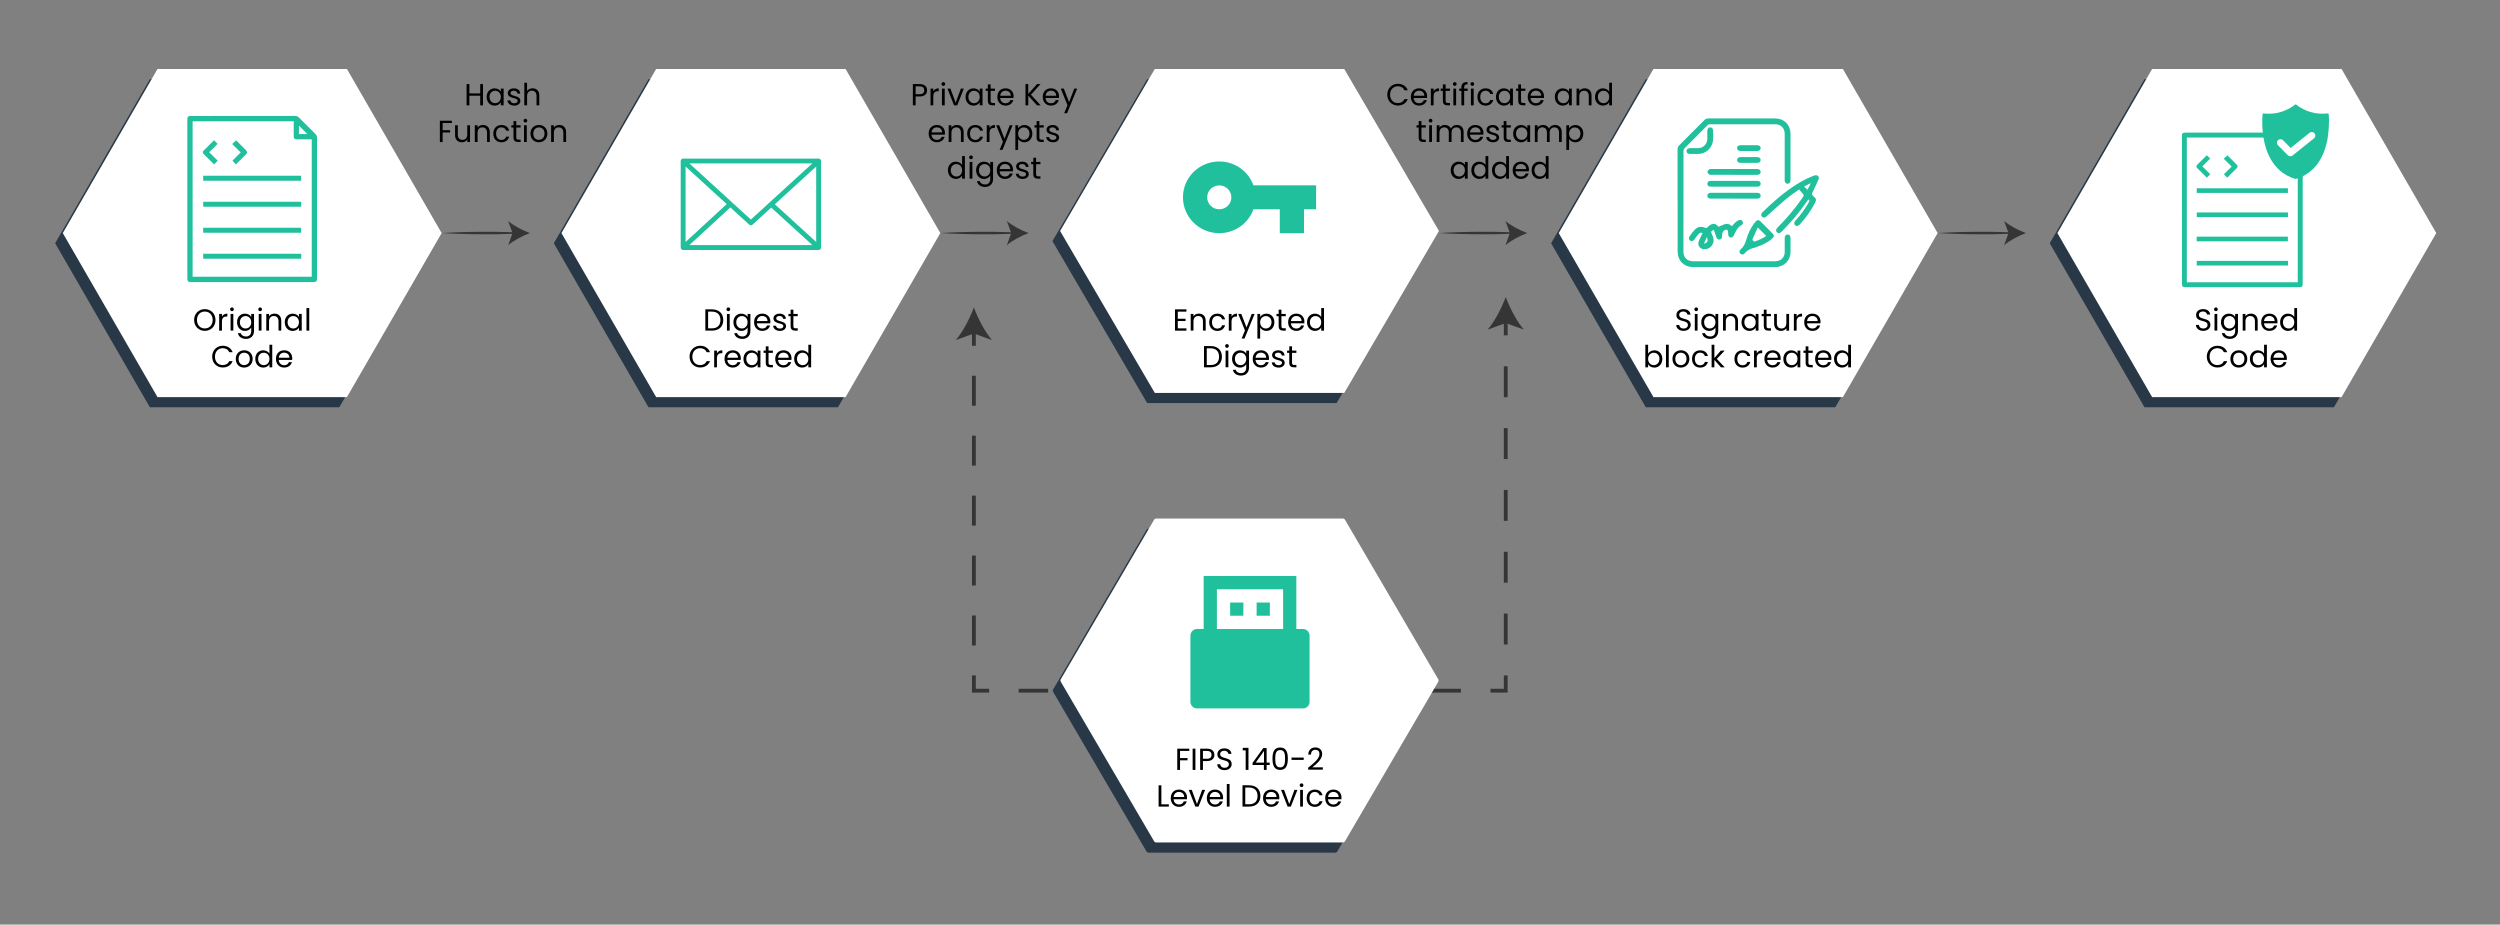 <?xml version="1.0" encoding="UTF-8"?>
<svg xmlns="http://www.w3.org/2000/svg" id="Layer_1" viewBox="0 0 981.9 363.15">
  <rect x="0" y="0" width="981.9" height="363.15" fill="#808080" stroke="none"/>
  <defs>
    <style>.cls-1{fill:#fff;}.cls-2{fill:#21c09d;}.cls-3{stroke:#fff;stroke-linecap:round;stroke-linejoin:round;stroke-width:2.79px;}.cls-3,.cls-4,.cls-5,.cls-6,.cls-7{fill:none;}.cls-4{stroke-dasharray:0 0 12.14 12.14;}.cls-4,.cls-5,.cls-6,.cls-7{stroke:#353535;stroke-miterlimit:10;stroke-width:1.5px;}.cls-8{fill:#353535;}.cls-6{stroke-dasharray:0 0 11.77 11.77;}.cls-9{fill:#283847;}.cls-7{stroke-dasharray:0 0 11.58 11.58;}</style>
  </defs>
  <path class="cls-9" d="m524.41,207.66h-73.29c-.34,0-.66.18-.84.48l-36.64,62.64c-.18.3-.18.68,0,.98l36.64,62.64c.17.3.49.48.84.48h73.29c.34,0,.66-.18.84-.48l36.64-62.64c.18-.3.18-.68,0-.98l-36.64-62.64c-.17-.3-.49-.48-.84-.48Z"></path>
  <line class="cls-5" x1="382.5" y1="129.82" x2="382.5" y2="135.82"></line>
  <line class="cls-6" x1="382.5" y1="147.58" x2="382.5" y2="259.39"></line>
  <polyline class="cls-5" points="382.5 265.27 382.5 271.27 388.5 271.27"></polyline>
  <line class="cls-7" x1="400.09" y1="271.27" x2="579.6" y2="271.27"></line>
  <polyline class="cls-5" points="585.39 271.27 591.39 271.27 591.39 265.27"></polyline>
  <line class="cls-4" x1="591.39" y1="253.13" x2="591.39" y2="137.78"></line>
  <line class="cls-5" x1="591.39" y1="131.71" x2="591.39" y2="125.71"></line>
  <path class="cls-8" d="m382.5,120.76c-1.58,4.26-4.28,9.54-7.13,12.82l7.13-2.58,7.13,2.58c-2.86-3.28-5.55-8.56-7.13-12.82Z"></path>
  <path class="cls-8" d="m591.39,116.65c1.58,4.26,4.28,9.54,7.13,12.82l-7.13-2.58-7.13,2.58c2.86-3.28,5.55-8.56,7.13-12.82Z"></path>
  <path class="cls-1" d="m527.41,203.66h-73.29c-.34,0-.66.18-.84.48l-36.64,62.64c-.18.3-.18.68,0,.98l36.64,62.64c.17.3.49.48.84.48h73.29c.34,0,.66-.18.84-.48l36.64-62.64c.18-.3.18-.68,0-.98l-36.64-62.64c-.17-.3-.49-.48-.84-.48Z"></path>
  <path d="m462.37,294.04h4.73v.89h-3.63v2.82h2.95v.89h-2.95v3.77h-1.09v-8.36Z"></path>
  <path d="m468.42,294.04h1.09v8.36h-1.09v-8.36Z"></path>
  <path d="m474.07,298.91h-1.61v3.49h-1.09v-8.36h2.7c1.97,0,2.89,1.08,2.89,2.45,0,1.27-.82,2.42-2.89,2.42Zm0-.9c1.25,0,1.77-.59,1.77-1.52s-.53-1.55-1.77-1.55h-1.61v3.07h1.61Z"></path>
  <path d="m480.97,302.48c-1.68,0-2.87-.94-2.89-2.32h1.16c.07.7.56,1.39,1.73,1.39,1.06,0,1.68-.6,1.68-1.39,0-2.25-4.52-.82-4.52-3.92,0-1.38,1.12-2.31,2.77-2.31s2.64.88,2.77,2.15h-1.2c-.07-.56-.6-1.2-1.62-1.21-.9-.02-1.61.44-1.61,1.34,0,2.16,4.51.82,4.51,3.91,0,1.19-.97,2.36-2.78,2.36Z"></path>
  <path d="m489.25,294.72h-1.15v-1h2.25v8.67h-1.1v-7.68Z"></path>
  <path d="m496.4,300.46h-4.44v-.83l4.21-5.83h1.31v5.71h1.2v.95h-1.2v1.93h-1.08v-1.93Zm.05-.95v-4.57l-3.23,4.57h3.23Z"></path>
  <path d="m502.8,293.59c2.39,0,3.01,1.9,3.01,4.38s-.62,4.43-3.01,4.43-3.02-1.91-3.02-4.43.62-4.38,3.02-4.38Zm0,1c-1.71,0-1.94,1.58-1.94,3.38s.23,3.43,1.94,3.43,1.93-1.56,1.93-3.43-.23-3.38-1.93-3.38Z"></path>
  <path d="m507.26,297.54h4.79v.92h-4.79v-.92Z"></path>
  <path d="m513.79,301.52c2.28-1.83,4.44-3.56,4.44-5.34,0-.96-.42-1.68-1.6-1.68s-1.7.78-1.75,1.87h-1.06c.07-1.85,1.24-2.81,2.79-2.81s2.69.96,2.69,2.57c0,2.16-2.33,3.99-3.87,5.25h4.13v.91h-5.77v-.78Z"></path>
  <path d="m456.14,308.44v7.47h2.93v.89h-4.02v-8.36h1.09Z"></path>
  <path d="m463.07,316.9c-1.87,0-3.25-1.32-3.25-3.41s1.33-3.38,3.25-3.38,3.15,1.34,3.15,3.14c0,.24-.01.43-.04.66h-5.25c.08,1.33,1.02,2.06,2.14,2.06.98,0,1.61-.5,1.85-1.21h1.18c-.34,1.2-1.39,2.13-3.02,2.13Zm-2.12-3.87h4.15c.01-1.28-.95-1.99-2.08-1.99-1.07,0-1.95.71-2.07,1.99Z"></path>
  <path d="m468.07,310.22l2.05,5.57,2.04-5.57h1.16l-2.58,6.57h-1.27l-2.58-6.57h1.18Z"></path>
  <path d="m477.24,316.9c-1.87,0-3.25-1.32-3.25-3.41s1.33-3.38,3.25-3.38,3.15,1.34,3.15,3.14c0,.24-.01.43-.04.66h-5.25c.08,1.33,1.02,2.06,2.14,2.06.98,0,1.61-.5,1.85-1.21h1.18c-.34,1.2-1.39,2.13-3.02,2.13Zm-2.12-3.87h4.15c.01-1.28-.95-1.99-2.08-1.99-1.07,0-1.95.71-2.07,1.99Z"></path>
  <path d="m481.84,307.92h1.09v8.88h-1.09v-8.88Z"></path>
  <path d="m495.04,312.63c0,2.59-1.69,4.16-4.44,4.16h-2.6v-8.36h2.6c2.75,0,4.44,1.61,4.44,4.2Zm-4.44,3.26c2.18,0,3.32-1.22,3.32-3.26s-1.14-3.31-3.32-3.31h-1.51v6.57h1.51Z"></path>
  <path d="m499.32,316.9c-1.87,0-3.25-1.32-3.25-3.41s1.33-3.38,3.25-3.38,3.15,1.34,3.15,3.14c0,.24-.01.43-.04.66h-5.25c.08,1.33,1.02,2.06,2.13,2.06.98,0,1.61-.5,1.85-1.21h1.18c-.34,1.2-1.39,2.13-3.02,2.13Zm-2.12-3.87h4.15c.01-1.28-.95-1.99-2.08-1.99-1.07,0-1.96.71-2.08,1.99Z"></path>
  <path d="m504.32,310.22l2.05,5.57,2.04-5.57h1.16l-2.58,6.57h-1.27l-2.58-6.57h1.18Z"></path>
  <path d="m510.47,308.41c0-.42.32-.74.74-.74.4,0,.72.32.72.74s-.32.74-.72.74c-.42,0-.74-.32-.74-.74Zm.18,1.81h1.09v6.57h-1.09v-6.57Z"></path>
  <path d="m516.4,310.12c1.63,0,2.7.84,3.03,2.22h-1.17c-.23-.79-.89-1.3-1.86-1.3-1.2,0-2.09.85-2.09,2.46s.89,2.48,2.09,2.48c.97,0,1.62-.47,1.86-1.29h1.17c-.34,1.31-1.4,2.22-3.03,2.22-1.87,0-3.2-1.32-3.2-3.41s1.33-3.38,3.2-3.38Z"></path>
  <path d="m523.73,316.9c-1.87,0-3.25-1.32-3.25-3.41s1.33-3.38,3.25-3.38,3.15,1.34,3.15,3.14c0,.24-.01.43-.04.66h-5.25c.08,1.33,1.02,2.06,2.13,2.06.98,0,1.61-.5,1.85-1.21h1.17c-.33,1.2-1.39,2.13-3.02,2.13Zm-2.12-3.87h4.15c.01-1.28-.95-1.99-2.08-1.99-1.07,0-1.95.71-2.07,1.99Z"></path>
  <path class="cls-2" d="m472.75,247.04v-20.8h36.4v20.8h2.6c1.44,0,2.6,1.16,2.6,2.6v26c0,1.44-1.16,2.6-2.6,2.6h-41.6c-1.44,0-2.6-1.16-2.6-2.6v-26c0-1.44,1.16-2.6,2.6-2.6h2.6Zm5.2,0h26v-15.6h-26v15.6Zm5.2-10.4h5.2v5.2h-5.2v-5.2Zm10.4,0h5.2v5.2h-5.2v-5.2Z"></path>
  <polygon class="cls-9" points="133.26 31.1 58.86 31.1 21.66 95.54 58.86 159.97 133.26 159.97 170.46 95.54 133.26 31.1"></polygon>
  <polygon class="cls-9" points="329.11 31.1 254.71 31.1 217.51 95.54 254.71 159.97 329.11 159.97 366.32 95.54 329.11 31.1"></polygon>
  <polygon class="cls-9" points="524.97 31.1 450.56 31.1 413.36 94.71 450.56 158.32 524.97 158.32 562.17 94.71 524.97 31.1"></polygon>
  <polygon class="cls-9" points="720.82 31.1 646.41 31.1 609.21 95.54 646.41 159.97 720.82 159.97 758.02 95.54 720.82 31.1"></polygon>
  <polygon class="cls-9" points="916.67 31.1 842.27 31.1 805.06 95.54 842.27 159.97 916.67 159.97 953.87 95.54 916.67 31.1"></polygon>
  <polygon class="cls-1" points="136.26 27.1 61.86 27.1 24.66 91.54 61.86 155.97 136.26 155.97 173.46 91.54 136.26 27.1"></polygon>
  <polygon class="cls-1" points="332.11 27.1 257.71 27.1 220.51 91.54 257.71 155.97 332.11 155.97 369.32 91.54 332.11 27.1"></polygon>
  <polygon class="cls-1" points="527.97 27.1 453.56 27.1 416.36 90.71 453.56 154.32 527.97 154.32 565.17 90.71 527.97 27.1"></polygon>
  <polygon class="cls-1" points="723.82 27.1 649.41 27.1 612.21 91.54 649.41 155.97 723.82 155.97 761.02 91.54 723.82 27.1"></polygon>
  <polygon class="cls-1" points="919.67 27.1 845.27 27.1 808.06 91.54 845.27 155.97 919.67 155.97 956.87 91.54 919.67 27.1"></polygon>
  <path class="cls-2" d="m73.58,78.16c0-10.36,0-20.72,0-31.08,0-1.26.27-1.53,1.53-1.53,13.58,0,27.16,0,40.75-.01.67,0,1.16.2,1.62.68,2.11,2.15,4.25,4.28,6.39,6.39.45.45.66.91.66,1.57-.01,18.38-.01,36.76-.01,55.15,0,1.13-.31,1.45-1.42,1.45-16.04,0-32.09,0-48.13,0-1.07,0-1.39-.32-1.39-1.41,0-10.4,0-20.8,0-31.2Zm2.06,30.53h46.8v-53.96c-.2,0-.34,0-.49,0-1.8,0-3.61,0-5.41,0-.8,0-1.17-.38-1.18-1.17,0-.47,0-.93,0-1.4,0-1.5,0-3,0-4.52h-39.71v61.06Zm41.77-56.03h3.3c-1.08-1.08-2.22-2.22-3.3-3.3v3.3Z"></path>
  <path class="cls-2" d="m79.8,70.99v-1.97h38.48v1.97h-38.48Z"></path>
  <path class="cls-2" d="m79.82,79.24h38.48v1.96h-38.48v-1.96Z"></path>
  <path class="cls-2" d="m79.79,91.41v-1.96h38.48v1.96h-38.48Z"></path>
  <path class="cls-2" d="m118.32,99.66v1.95h-38.52v-1.95h38.52Z"></path>
  <path class="cls-2" d="m85.52,63.1c-.54.55-.98,1.01-1.43,1.47-1.4-1.39-2.8-2.74-4.16-4.13-.37-.38-.35-.9.02-1.27,1.35-1.37,2.73-2.71,4.12-4.09.46.47.91.93,1.4,1.43-1.09,1.09-2.18,2.17-3.3,3.28,1.14,1.13,2.23,2.21,3.34,3.32Z"></path>
  <path class="cls-2" d="m91.29,63.1c1.05-1.04,2.14-2.12,3.25-3.22-1.15-1.13-2.24-2.22-3.36-3.33.56-.51,1.04-.94,1.58-1.42.78.79,1.65,1.66,2.51,2.52.46.47.94.92,1.39,1.4.46.49.51,1.02.06,1.47-1.33,1.36-2.69,2.69-4.07,4.05-.45-.49-.89-.97-1.36-1.48Z"></path>
  <path class="cls-2" d="m322.43,97.5c.03-.09.05-.19.05-.29v-33.97c0-.1-.02-.2-.05-.3,0-.01,0-.03-.01-.04-.04-.11-.1-.21-.18-.29,0,0,0-.01-.01-.02,0,0,0,0-.01,0-.08-.09-.18-.15-.28-.21,0,0-.01,0-.02-.01-.1-.05-.21-.07-.33-.08-.01,0-.02,0-.03,0-.01,0-.02,0-.03,0h-53.21s-.02,0-.03,0c-.01,0-.02,0-.03,0-.12,0-.23.03-.33.08,0,0-.01,0-.02,0-.11.05-.21.12-.29.21,0,0,0,0-.01,0,0,0,0,.01-.01.02-.08.09-.14.19-.18.29,0,.01,0,.03-.01.04-.03.09-.05.19-.05.3v33.98c0,.1.02.2.05.3,0,.01,0,.02.01.04.04.11.1.21.18.3,0,0,0,.01.01.02,0,0,0,0,.01.01.03.03.07.06.1.09.02.01.03.03.05.04.04.03.09.05.13.07.01,0,.02.01.03.02.12.05.24.08.38.08h53.21c.13,0,.26-.03.38-.08.02,0,.03-.02.05-.03.04-.02.08-.04.12-.07.02-.01.04-.03.05-.05.03-.03.06-.05.09-.08,0,0,.01,0,.02-.01,0,0,0-.01.01-.02.07-.09.13-.18.18-.29,0-.01,0-.03.01-.04Zm-53.16-32.09l16.15,14.75-16.15,14.87v-29.61Zm33.09,14.02c-.07.04-.14.08-.19.14-.02.02-.03.05-.05.08l-7.21,6.58-24.13-22.04h48.26l-16.69,15.24Zm-15.52,2.02l7.43,6.79c.18.17.42.25.65.25s.46-.08.65-.25l7.34-6.7,16.14,14.71h-48.27l16.07-14.79Zm17.49-1.22l16.24-14.83v29.63l-16.24-14.8Z"></path>
  <path class="cls-2" d="m492.31,72.81c-1.96-5.47-7.23-9.39-13.43-9.39-7.88,0-14.26,6.3-14.26,14.08s6.38,14.08,14.26,14.08c6.2,0,11.47-3.92,13.43-9.39h10.34v9.39h9.51v-9.39h4.75v-9.39h-24.6Zm-13.43,9.39c-2.63,0-4.75-2.1-4.75-4.69s2.13-4.69,4.75-4.69,4.75,2.1,4.75,4.69-2.13,4.69-4.75,4.69Z"></path>
  <path class="cls-2" d="m658.88,78.83c0-6.69,0-13.39-.01-20.08,0-.74.23-1.28.76-1.8,3.27-3.24,6.52-6.49,9.76-9.76.48-.49.99-.69,1.68-.69,8.66.02,17.33,0,25.99.01,3.7,0,6.18,2.48,6.18,6.19,0,5.96,0,11.93,0,17.89,0,.15,0,.29,0,.44-.06.66-.52,1.12-1.12,1.14-.62.01-1.11-.48-1.16-1.17-.02-.24,0-.49,0-.73,0-5.89,0-11.78,0-17.67,0-2.32-1.46-3.79-3.77-3.8-8.49,0-16.99,0-25.48,0-.47,0-.81.12-1.15.46-2.96,2.99-5.95,5.96-8.91,8.95-.25.26-.44.7-.44,1.06-.02,13.22-.02,26.43-.02,39.65,0,2.16,1.51,3.68,3.67,3.68,10.81,0,21.61,0,32.42,0,2.18,0,3.68-1.5,3.69-3.66,0-1.8,0-3.6,0-5.4,0-.91.47-1.47,1.18-1.44.68.02,1.1.56,1.11,1.44,0,1.8.01,3.6,0,5.4-.03,3.41-2.56,5.94-5.98,5.95-7.5.01-14.99,0-22.49,0-3.24,0-6.47,0-9.71,0-3.69,0-6.17-2.49-6.17-6.2,0-6.62,0-13.24,0-19.86Z"></path>
  <path class="cls-2" d="m706.61,74.39c-1.79,1.31-3.5,2.43-5.06,3.74-2.52,2.11-4.93,4.34-7.38,6.52-.13.11-.24.24-.37.36-.61.57-1.26.62-1.74.14-.49-.48-.45-1.16.13-1.73,1.01-.99,2.02-1.98,3.06-2.93,4.31-3.93,8.87-7.52,14.1-10.17,1.12-.57,2.3-1.05,3.49-1.46.35-.12.96,0,1.23.26.24.23.37.85.24,1.17-.77,1.81-1.6,3.59-2.47,5.35-.25.5-.24.77.17,1.17,1.56,1.51,1.55,1.54.53,3.46-1.55,2.92-3.51,5.55-5.74,7.97-.54.59-1.24.67-1.74.22-.49-.45-.49-1.14.06-1.75,2.07-2.27,3.91-4.72,5.38-7.43.22-.4.29-.71-.27-.93-.19.27-.38.54-.57.82-2.93,4.27-6.29,8.17-9.94,11.84-.68.68-1.32.75-1.84.21-.48-.5-.41-1.16.22-1.79,3.55-3.59,6.85-7.39,9.7-11.56.84-1.23.83-1.22-.19-2.27-.34-.35-.63-.74-1-1.19Zm3.28.15c.43-.83.85-1.62,1.26-2.41-.05-.04-.1-.09-.15-.13-.79.42-1.58.84-2.42,1.28.45.44.83.8,1.31,1.26Z"></path>
  <path class="cls-2" d="m668.71,91.59c-.53-.36-1.03-.23-1.36.13-.63.66-1.22,1.37-1.73,2.13-.5.76-1.02,1.05-1.65.74-.64-.32-.86-1.06-.34-1.82.68-.99,1.4-1.99,2.28-2.8,1.06-.98,2.4-1.12,3.75-.51.4.18.65.15.94-.18.25-.29.57-.53.88-.76,1.29-.92,2.34-.78,3.39.43.08.09.16.18.12.13.93-.39,1.75-.85,2.64-1.08.97-.25,1.87.09,2.55.84.57-.6,1.07-1.2,1.64-1.71.35-.31.81-.55,1.26-.71.57-.2,1.06.02,1.34.58.27.54.16,1.1-.33,1.35-1.71.87-2.36,2.5-3.09,4.09-.14.3-.42.61-.72.75-.71.34-1.45-.21-1.51-1.05-.03-.41,0-.83-.08-1.23-.14-.68-.45-.84-1.11-.61-.8.28-1.06.95-1.18,1.7-.05.29-.02.58-.03.87-.03.7-.41,1.15-1.02,1.21-.64.06-1.05-.28-1.26-.96-.27-.85-.57-1.7-.86-2.54-.04-.11-.14-.19-.27-.35-.36.32-.7.61-.97.85.34.87.75,1.62.94,2.43.55,2.31-1.26,4.48-3.59,4.38-1.68-.07-2.71-1.51-2.15-3.1.32-.91.8-1.76,1.22-2.64.09-.19.2-.37.31-.57Zm1.68,1.55c-.42.92-.76,1.66-1.15,2.51,1.38-.17,1.78-1.06,1.15-2.51Z"></path>
  <path class="cls-2" d="m696.79,92.72c-.25.33-.44.7-.72.96-1.75,1.58-3.87,2.49-6.04,3.3-.34.13-.68.26-1.04.34-1.51.33-2.8.98-3.8,2.22-.46.58-1.23.53-1.68.07-.44-.46-.44-1.21.14-1.68,1.17-.95,1.73-2.19,2.15-3.6.7-2.36,1.66-4.62,3.16-6.61.22-.29.45-.58.71-.84.49-.5,1.13-.56,1.62-.08,1.71,1.67,3.39,3.36,5.06,5.06.19.19.26.5.44.86Zm-3.08-.06c-1.09-1.08-2.14-2.13-3.33-3.31-.69,1.52-1.38,3.02-2.05,4.54-.16.36.48,1.08.85.96,1.63-.55,3.19-1.24,4.53-2.19Z"></path>
  <path class="cls-2" d="m681.06,68.66c-2.97,0-5.93,0-8.9,0-.29,0-.66.04-.84-.12-.31-.28-.69-.69-.7-1.05-.01-.33.39-.71.68-.99.14-.14.46-.12.7-.12,6.03,0,12.06,0,18.09,0,.02,0,.05,0,.07,0,.85.02,1.39.49,1.37,1.18-.02.67-.54,1.11-1.36,1.11-3.04,0-6.08,0-9.12,0Z"></path>
  <path class="cls-2" d="m681.13,71.05c2.92,0,5.83,0,8.75,0,.24,0,.49-.02.73.03.55.13.91.5.92,1.07.02.61-.34,1-.93,1.14-.23.06-.48.03-.73.03-5.91,0-11.81,0-17.72,0-.17,0-.34.01-.51-.01-.64-.08-1.12-.59-1.07-1.17.06-.64.44-1.01,1.07-1.09.19-.03.39-.01.58-.01,2.97,0,5.93,0,8.9,0Z"></path>
  <path class="cls-2" d="m680.98,78.01c-2.92,0-5.83,0-8.75,0-.24,0-.49.02-.73-.03-.55-.13-.91-.5-.92-1.07-.01-.61.34-1,.93-1.15.21-.05.43-.03.65-.03,5.93,0,11.86,0,17.79,0,.19,0,.39-.01.58.02.59.1,1.04.61,1,1.16-.05.61-.41.97-1,1.09-.19.04-.39.02-.58.02-2.99,0-5.98,0-8.97,0Z"></path>
  <path class="cls-2" d="m672.89,53.1c-.04.8-.01,1.61-.14,2.39-.47,2.86-2.82,4.89-5.71,4.98-1.12.03-2.24.02-3.35,0-.79-.01-1.32-.51-1.3-1.17.02-.64.53-1.1,1.29-1.11,1.07-.02,2.14,0,3.21,0,2.11-.02,3.66-1.59,3.67-3.7,0-1.04,0-2.09,0-3.13,0-.81.47-1.33,1.14-1.34.67,0,1.13.52,1.15,1.33.01.58,0,1.17,0,1.75.01,0,.03,0,.04,0Z"></path>
  <path class="cls-2" d="m686.9,59.31c-1.09,0-2.18,0-3.28,0-.85,0-1.39-.48-1.37-1.17.02-.66.54-1.11,1.36-1.11,2.18,0,4.37,0,6.55,0,.85,0,1.39.48,1.37,1.17-.02.66-.54,1.11-1.36,1.11-1.09.01-2.18,0-3.28,0Z"></path>
  <path class="cls-2" d="m686.91,61.7c1.07,0,2.14,0,3.2,0,.87,0,1.41.44,1.42,1.12.01.69-.53,1.16-1.38,1.16-2.18,0-4.37,0-6.55,0-.81,0-1.34-.46-1.35-1.12-.01-.69.53-1.16,1.38-1.16,1.09,0,2.18,0,3.28,0Z"></path>
  <path class="cls-2" d="m856.99,82.44c0-9.64,0-19.28,0-28.93,0-1.17.25-1.42,1.42-1.42,12.64,0,25.29,0,37.93-.01.62,0,1.08.19,1.51.63,1.97,2,3.95,3.98,5.95,5.95.42.42.62.85.62,1.46-.01,17.11-.01,34.22-.01,51.33,0,1.05-.28,1.35-1.32,1.35-14.93,0-29.87,0-44.8,0-1,0-1.29-.3-1.29-1.32,0-9.68,0-19.36,0-29.05Zm1.92,28.42h43.56v-50.23c-.18,0-.32,0-.46,0-1.68,0-3.36,0-5.04,0-.74,0-1.08-.35-1.1-1.09,0-.43,0-.87,0-1.3,0-1.4,0-2.79,0-4.21h-36.97v56.84Zm38.89-52.16h3.08c-1.01-1.01-2.07-2.07-3.08-3.08v3.08Z"></path>
  <path class="cls-2" d="m862.78,75.77v-1.83h35.82v1.83h-35.82Z"></path>
  <path class="cls-2" d="m862.8,83.44h35.82v1.83h-35.82v-1.83Z"></path>
  <path class="cls-2" d="m862.77,94.77v-1.83h35.82v1.83h-35.82Z"></path>
  <path class="cls-2" d="m898.63,102.46v1.82h-35.85v-1.82h35.85Z"></path>
  <path class="cls-2" d="m868.1,68.42c-.5.52-.91.94-1.33,1.37-1.3-1.29-2.61-2.55-3.87-3.84-.34-.35-.32-.83.02-1.18,1.26-1.28,2.54-2.53,3.84-3.81.43.43.85.86,1.3,1.33-1.02,1.01-2.03,2.02-3.07,3.05,1.06,1.05,2.07,2.06,3.11,3.09Z"></path>
  <path class="cls-2" d="m873.48,68.42c.97-.97,1.99-1.97,3.03-3-1.07-1.06-2.09-2.06-3.13-3.1.52-.47.97-.87,1.47-1.32.73.73,1.53,1.54,2.34,2.35.43.43.87.86,1.29,1.3.43.46.48.95.06,1.37-1.24,1.27-2.51,2.5-3.79,3.77-.42-.46-.83-.9-1.27-1.37Z"></path>
  <path class="cls-2" d="m914.74,47.57c-.05,4.25-.49,7.94-1.77,11.51-1.06,2.94-2.61,5.57-4.95,7.7-1.79,1.63-3.86,2.78-6.18,3.47-.15.04-.34.03-.49-.02-4.38-1.36-7.58-4.14-9.74-8.15-1.33-2.47-2.12-5.12-2.58-7.87-.45-2.71-.6-5.44-.46-8.19.02-.37.05-.74.09-1.11.03-.31.15-.39.46-.35,3.81.4,7.36-.35,10.65-2.33.55-.33,1.07-.73,1.59-1.12.21-.15.36-.16.56,0,2.41,1.93,5.16,3.02,8.21,3.42,1.35.18,2.7.17,4.06.03.28-.03.41.05.43.36.07,1.05.12,2.1.15,2.66Z"></path>
  <polyline class="cls-3" points="895.69 56.07 899.56 59.98 907.96 53.26"></polyline>
  <path class="cls-8" d="m173.46,91.54c2.39-.16,4.77-.27,7.16-.34,2.39-.09,4.77-.13,7.16-.15,2.39-.02,4.77-.01,7.16,0,2.39.03,4.77.09,7.16.18.17,0,.3.15.29.31,0,.16-.13.28-.29.29-2.39.08-4.77.15-7.16.18-2.39.02-4.77.03-7.16,0-2.39-.02-4.77-.06-7.16-.15-2.39-.06-4.77-.17-7.16-.34Z"></path>
  <path class="cls-8" d="m208.13,91.54c-2.84,1.05-6.36,2.85-8.55,4.76l1.72-4.76-1.72-4.75c2.18,1.9,5.71,3.7,8.55,4.75Z"></path>
  <path class="cls-8" d="m369.32,91.54c2.39-.16,4.77-.27,7.16-.34,2.39-.09,4.77-.13,7.16-.15,2.39-.02,4.77-.01,7.16,0,2.39.03,4.77.09,7.16.18.17,0,.3.15.29.31,0,.16-.13.28-.29.29-2.39.08-4.77.15-7.16.18-2.39.02-4.77.03-7.16,0-2.39-.02-4.77-.06-7.16-.15-2.39-.06-4.77-.17-7.16-.34Z"></path>
  <path class="cls-8" d="m403.99,91.54c-2.84,1.05-6.36,2.85-8.55,4.76l1.72-4.76-1.72-4.75c2.18,1.9,5.71,3.7,8.55,4.75Z"></path>
  <path class="cls-8" d="m565.17,91.54c2.39-.16,4.77-.27,7.16-.34,2.39-.09,4.77-.13,7.16-.15,2.39-.02,4.77-.01,7.16,0,2.39.03,4.77.09,7.16.18.17,0,.3.15.29.31,0,.16-.13.28-.29.29-2.39.08-4.77.15-7.16.18-2.39.02-4.77.03-7.16,0-2.39-.02-4.77-.06-7.16-.15-2.39-.06-4.77-.17-7.16-.34Z"></path>
  <path class="cls-8" d="m599.84,91.54c-2.84,1.05-6.36,2.85-8.55,4.76l1.72-4.76-1.72-4.75c2.18,1.9,5.71,3.7,8.55,4.75Z"></path>
  <path class="cls-8" d="m761.02,91.54c2.39-.16,4.77-.27,7.16-.34,2.39-.09,4.77-.13,7.16-.15,2.39-.02,4.77-.01,7.16,0,2.39.03,4.77.09,7.16.18.17,0,.3.15.29.31,0,.16-.13.28-.29.29-2.39.08-4.77.15-7.16.18-2.39.02-4.77.03-7.16,0-2.39-.02-4.77-.06-7.16-.15-2.39-.06-4.77-.17-7.16-.34Z"></path>
  <path class="cls-8" d="m795.69,91.54c-2.84,1.05-6.36,2.85-8.55,4.76l1.72-4.76-1.72-4.75c2.18,1.9,5.71,3.7,8.55,4.75Z"></path>
  <path d="m80.44,129.95c-2.35,0-4.2-1.76-4.2-4.27s1.85-4.27,4.2-4.27,4.2,1.76,4.2,4.27-1.83,4.27-4.2,4.27Zm0-.95c1.76,0,3.08-1.28,3.08-3.32s-1.32-3.32-3.08-3.32-3.08,1.27-3.08,3.32,1.32,3.32,3.08,3.32Z"></path>
  <path d="m87.17,129.87h-1.09v-6.57h1.09v1.07c.37-.73,1.08-1.19,2.12-1.19v1.13h-.29c-1.04,0-1.83.47-1.83,1.99v3.57Z"></path>
  <path d="m90.38,121.48c0-.42.32-.74.74-.74.4,0,.72.32.72.74s-.32.74-.72.74c-.42,0-.74-.32-.74-.74Zm.18,1.81h1.09v6.57h-1.09v-6.57Z"></path>
  <path d="m96.22,123.19c1.2,0,2.06.6,2.45,1.31v-1.2h1.1v6.72c0,1.81-1.21,3.09-3.14,3.09-1.73,0-2.96-.88-3.18-2.28h1.08c.24.79,1.02,1.33,2.1,1.33,1.16,0,2.04-.74,2.04-2.15v-1.38c-.4.71-1.25,1.34-2.45,1.34-1.76,0-3.12-1.38-3.12-3.42s1.36-3.37,3.12-3.37Zm.22.95c-1.2,0-2.22.88-2.22,2.42s1.02,2.46,2.22,2.46,2.23-.9,2.23-2.45-1.03-2.43-2.23-2.43Z"></path>
  <path d="m101.44,121.48c0-.42.32-.74.74-.74.4,0,.72.32.72.74s-.32.74-.72.74c-.42,0-.74-.32-.74-.74Zm.18,1.81h1.09v6.57h-1.09v-6.57Z"></path>
  <path d="m109.38,126.15c0-1.34-.73-2.03-1.83-2.03s-1.88.7-1.88,2.11v3.63h-1.09v-6.57h1.09v.94c.43-.68,1.22-1.06,2.11-1.06,1.52,0,2.69.94,2.69,2.82v3.87h-1.08v-3.72Z"></path>
  <path d="m114.96,123.19c1.22,0,2.06.62,2.45,1.31v-1.2h1.1v6.57h-1.1v-1.22c-.4.71-1.25,1.33-2.46,1.33-1.75,0-3.11-1.38-3.11-3.42s1.36-3.37,3.12-3.37Zm.22.95c-1.2,0-2.22.88-2.22,2.42s1.02,2.46,2.22,2.46,2.23-.9,2.23-2.45-1.03-2.43-2.23-2.43Z"></path>
  <path d="m120.37,120.99h1.09v8.88h-1.09v-8.88Z"></path>
  <path d="m87.5,135.8c1.81,0,3.25.91,3.87,2.53h-1.31c-.46-1.01-1.34-1.57-2.57-1.57-1.75,0-3.06,1.27-3.06,3.32s1.31,3.31,3.06,3.31c1.22,0,2.11-.56,2.57-1.56h1.31c-.62,1.61-2.06,2.51-3.87,2.51-2.34,0-4.17-1.75-4.17-4.26s1.83-4.28,4.17-4.28Z"></path>
  <path d="m95.87,144.37c-1.86,0-3.27-1.32-3.27-3.41s1.46-3.38,3.32-3.38,3.32,1.31,3.32,3.38-1.5,3.41-3.37,3.41Zm0-.96c1.14,0,2.25-.78,2.25-2.45s-1.09-2.43-2.22-2.43-2.19.78-2.19,2.43,1.02,2.45,2.16,2.45Z"></path>
  <path d="m103.4,137.59c1.03,0,1.98.53,2.43,1.28v-3.48h1.1v8.88h-1.1v-1.24c-.4.73-1.25,1.34-2.45,1.34-1.76,0-3.12-1.38-3.12-3.42s1.36-3.37,3.13-3.37Zm.2.95c-1.2,0-2.22.88-2.22,2.42s1.02,2.46,2.22,2.46,2.23-.9,2.23-2.45-1.03-2.43-2.23-2.43Z"></path>
  <path d="m111.63,144.37c-1.87,0-3.25-1.32-3.25-3.41s1.33-3.38,3.25-3.38,3.15,1.34,3.15,3.14c0,.24-.01.43-.04.66h-5.25c.08,1.33,1.02,2.06,2.13,2.06.98,0,1.61-.5,1.85-1.21h1.18c-.34,1.2-1.39,2.13-3.02,2.13Zm-2.12-3.87h4.15c.01-1.28-.95-1.99-2.08-1.99-1.07,0-1.95.71-2.07,1.99Z"></path>
  <path d="m284.07,125.7c0,2.59-1.69,4.16-4.44,4.16h-2.6v-8.36h2.6c2.75,0,4.44,1.61,4.44,4.2Zm-4.44,3.26c2.18,0,3.32-1.22,3.32-3.26s-1.14-3.31-3.32-3.31h-1.51v6.57h1.51Z"></path>
  <path d="m285.33,121.48c0-.42.32-.74.74-.74.4,0,.72.32.72.74s-.32.74-.72.74c-.42,0-.74-.32-.74-.74Zm.18,1.81h1.09v6.57h-1.09v-6.57Z"></path>
  <path d="m291.17,123.19c1.2,0,2.06.6,2.45,1.31v-1.2h1.1v6.72c0,1.81-1.21,3.09-3.14,3.09-1.73,0-2.96-.88-3.18-2.28h1.08c.24.79,1.02,1.33,2.1,1.33,1.16,0,2.04-.74,2.04-2.15v-1.38c-.4.71-1.25,1.34-2.45,1.34-1.76,0-3.12-1.38-3.12-3.42s1.36-3.37,3.12-3.37Zm.22.95c-1.2,0-2.22.88-2.22,2.42s1.02,2.46,2.22,2.46,2.23-.9,2.23-2.45-1.03-2.43-2.23-2.43Z"></path>
  <path d="m299.42,129.97c-1.87,0-3.25-1.32-3.25-3.41s1.33-3.38,3.25-3.38,3.15,1.34,3.15,3.14c0,.24-.01.43-.04.66h-5.25c.08,1.33,1.02,2.06,2.14,2.06.98,0,1.61-.5,1.85-1.21h1.18c-.34,1.2-1.39,2.13-3.02,2.13Zm-2.12-3.87h4.15c.01-1.28-.95-1.99-2.08-1.99-1.07,0-1.95.71-2.07,1.99Z"></path>
  <path d="m306.34,129.97c-1.54,0-2.61-.84-2.69-2.04h1.13c.06.64.62,1.12,1.55,1.12.86,0,1.34-.43,1.34-.97,0-1.46-3.89-.61-3.89-3.06,0-1.01.95-1.83,2.41-1.83s2.41.78,2.48,2.06h-1.09c-.05-.66-.55-1.14-1.43-1.14-.8,0-1.28.38-1.28.91,0,1.56,3.81.71,3.86,3.06,0,1.08-.95,1.89-2.4,1.89Z"></path>
  <path d="m310.52,124.19h-.85v-.9h.85v-1.66h1.09v1.66h1.71v.9h-1.71v3.87c0,.65.24.88.91.88h.8v.92h-.98c-1.16,0-1.82-.48-1.82-1.8v-3.87Z"></path>
  <path d="m275,135.8c1.81,0,3.25.91,3.87,2.53h-1.31c-.46-1.01-1.34-1.57-2.57-1.57-1.75,0-3.06,1.27-3.06,3.32s1.31,3.31,3.06,3.31c1.22,0,2.11-.56,2.57-1.56h1.31c-.62,1.61-2.06,2.51-3.87,2.51-2.34,0-4.17-1.75-4.17-4.26s1.83-4.28,4.17-4.28Z"></path>
  <path d="m281.59,144.27h-1.09v-6.57h1.09v1.07c.37-.73,1.08-1.19,2.12-1.19v1.13h-.29c-1.04,0-1.84.47-1.84,1.99v3.57Z"></path>
  <path d="m287.81,144.37c-1.87,0-3.25-1.32-3.25-3.41s1.33-3.38,3.25-3.38,3.15,1.34,3.15,3.14c0,.24-.01.43-.04.66h-5.25c.08,1.33,1.02,2.06,2.13,2.06.98,0,1.61-.5,1.85-1.21h1.18c-.34,1.2-1.39,2.13-3.02,2.13Zm-2.12-3.87h4.15c.01-1.28-.95-1.99-2.08-1.99-1.07,0-1.95.71-2.07,1.99Z"></path>
  <path d="m295.12,137.59c1.22,0,2.06.62,2.45,1.31v-1.2h1.1v6.57h-1.1v-1.22c-.4.71-1.25,1.33-2.46,1.33-1.75,0-3.11-1.38-3.11-3.42s1.36-3.37,3.12-3.37Zm.22.95c-1.2,0-2.22.88-2.22,2.42s1.02,2.46,2.22,2.46,2.23-.9,2.23-2.45-1.03-2.43-2.23-2.43Z"></path>
  <path d="m300.76,138.59h-.85v-.9h.85v-1.66h1.09v1.66h1.71v.9h-1.71v3.87c0,.65.24.88.91.88h.8v.92h-.98c-1.16,0-1.82-.48-1.82-1.8v-3.87Z"></path>
  <path d="m307.73,144.37c-1.87,0-3.25-1.32-3.25-3.41s1.33-3.38,3.25-3.38,3.15,1.34,3.15,3.14c0,.24-.01.43-.04.66h-5.25c.08,1.33,1.02,2.06,2.13,2.06.98,0,1.61-.5,1.85-1.21h1.18c-.34,1.2-1.39,2.13-3.02,2.13Zm-2.12-3.87h4.15c.01-1.28-.95-1.99-2.08-1.99-1.07,0-1.95.71-2.07,1.99Z"></path>
  <path d="m315.05,137.59c1.03,0,1.98.53,2.43,1.28v-3.48h1.1v8.88h-1.1v-1.24c-.4.73-1.25,1.34-2.45,1.34-1.76,0-3.12-1.38-3.12-3.42s1.36-3.37,3.13-3.37Zm.2.95c-1.2,0-2.22.88-2.22,2.42s1.02,2.46,2.22,2.46,2.23-.9,2.23-2.45-1.03-2.43-2.23-2.43Z"></path>
  <path d="m465.99,122.4h-3.41v2.79h3.05v.9h-3.05v2.88h3.41v.9h-4.5v-8.37h4.5v.9Z"></path>
  <path d="m472.46,126.15c0-1.34-.73-2.03-1.83-2.03s-1.88.7-1.88,2.11v3.63h-1.09v-6.57h1.09v.94c.43-.68,1.22-1.06,2.11-1.06,1.52,0,2.69.94,2.69,2.82v3.87h-1.08v-3.72Z"></path>
  <path d="m478.13,123.19c1.63,0,2.7.84,3.03,2.22h-1.18c-.23-.79-.89-1.29-1.86-1.29-1.2,0-2.09.85-2.09,2.46s.89,2.48,2.09,2.48c.97,0,1.62-.47,1.86-1.3h1.18c-.34,1.31-1.4,2.22-3.03,2.22-1.87,0-3.2-1.32-3.2-3.41s1.33-3.38,3.2-3.38Z"></path>
  <path d="m483.71,129.87h-1.09v-6.57h1.09v1.07c.37-.73,1.08-1.19,2.12-1.19v1.13h-.29c-1.04,0-1.84.47-1.84,1.99v3.57Z"></path>
  <path d="m491.63,123.29h1.13l-3.96,9.67h-1.13l1.3-3.17-2.65-6.5h1.21l2.06,5.32,2.04-5.32Z"></path>
  <path d="m497.4,123.19c1.76,0,3.12,1.32,3.12,3.37s-1.35,3.42-3.12,3.42c-1.2,0-2.05-.65-2.46-1.32v4.33h-1.09v-9.69h1.09v1.21c.4-.7,1.26-1.32,2.46-1.32Zm-.23.95c-1.19,0-2.23.91-2.23,2.43s1.04,2.45,2.23,2.45,2.23-.91,2.23-2.46-1.02-2.42-2.23-2.42Z"></path>
  <path d="m502.2,124.19h-.85v-.9h.85v-1.66h1.09v1.66h1.71v.9h-1.71v3.87c0,.65.24.88.91.88h.8v.92h-.98c-1.16,0-1.82-.48-1.82-1.8v-3.87Z"></path>
  <path d="m509.17,129.97c-1.87,0-3.25-1.32-3.25-3.41s1.33-3.38,3.25-3.38,3.15,1.34,3.15,3.14c0,.24-.01.43-.04.66h-5.25c.08,1.33,1.02,2.06,2.13,2.06.98,0,1.61-.5,1.85-1.21h1.18c-.34,1.2-1.39,2.13-3.02,2.13Zm-2.12-3.87h4.15c.01-1.28-.95-1.99-2.08-1.99-1.07,0-1.96.71-2.08,1.99Z"></path>
  <path d="m516.49,123.19c1.03,0,1.98.53,2.43,1.28v-3.48h1.1v8.88h-1.1v-1.24c-.4.73-1.25,1.34-2.45,1.34-1.76,0-3.12-1.38-3.12-3.42s1.36-3.37,3.13-3.37Zm.2.95c-1.2,0-2.22.88-2.22,2.42s1.02,2.46,2.22,2.46,2.23-.9,2.23-2.45-1.03-2.43-2.23-2.43Z"></path>
  <path d="m479.92,140.11c0,2.59-1.69,4.16-4.44,4.16h-2.6v-8.36h2.6c2.75,0,4.44,1.61,4.44,4.2Zm-4.44,3.26c2.18,0,3.32-1.22,3.32-3.26s-1.14-3.31-3.32-3.31h-1.51v6.57h1.51Z"></path>
  <path d="m481.18,135.88c0-.42.32-.74.74-.74.4,0,.72.32.72.74s-.32.74-.72.74c-.42,0-.74-.32-.74-.74Zm.18,1.81h1.09v6.57h-1.09v-6.57Z"></path>
  <path d="m487.02,137.59c1.2,0,2.06.6,2.45,1.31v-1.2h1.1v6.72c0,1.81-1.21,3.09-3.14,3.09-1.73,0-2.96-.88-3.18-2.28h1.08c.24.79,1.02,1.33,2.1,1.33,1.16,0,2.04-.74,2.04-2.15v-1.38c-.4.71-1.25,1.34-2.45,1.34-1.76,0-3.12-1.38-3.12-3.42s1.36-3.37,3.12-3.37Zm.22.95c-1.2,0-2.22.88-2.22,2.42s1.02,2.46,2.22,2.46,2.23-.9,2.23-2.45-1.03-2.43-2.23-2.43Z"></path>
  <path d="m495.27,144.37c-1.87,0-3.25-1.32-3.25-3.41s1.33-3.38,3.25-3.38,3.15,1.34,3.15,3.14c0,.24-.01.43-.04.66h-5.25c.08,1.33,1.02,2.06,2.13,2.06.98,0,1.61-.5,1.85-1.21h1.18c-.34,1.2-1.39,2.13-3.02,2.13Zm-2.12-3.87h4.15c.01-1.28-.95-1.99-2.08-1.99-1.07,0-1.96.71-2.08,1.99Z"></path>
  <path d="m502.19,144.37c-1.54,0-2.61-.84-2.69-2.04h1.13c.06.64.62,1.12,1.55,1.12.86,0,1.34-.43,1.34-.97,0-1.46-3.89-.61-3.89-3.06,0-1.01.95-1.83,2.41-1.83s2.41.78,2.48,2.06h-1.09c-.05-.66-.55-1.14-1.43-1.14-.8,0-1.28.38-1.28.91,0,1.56,3.81.71,3.86,3.06,0,1.08-.95,1.9-2.4,1.9Z"></path>
  <path d="m506.37,138.59h-.85v-.9h.85v-1.66h1.09v1.66h1.71v.9h-1.71v3.87c0,.65.24.88.91.88h.8v.92h-.98c-1.16,0-1.82-.48-1.82-1.8v-3.87Z"></path>
  <path d="m661.26,129.95c-1.68,0-2.87-.94-2.89-2.31h1.16c.07.7.56,1.39,1.73,1.39,1.05,0,1.68-.6,1.68-1.39,0-2.25-4.52-.82-4.52-3.92,0-1.38,1.12-2.31,2.77-2.31s2.64.88,2.77,2.15h-1.2c-.07-.56-.6-1.2-1.62-1.21-.9-.02-1.61.44-1.61,1.34,0,2.16,4.51.82,4.51,3.91,0,1.19-.97,2.36-2.78,2.36Z"></path>
  <path d="m665.47,121.48c0-.42.32-.74.74-.74.4,0,.72.32.72.74s-.32.74-.72.74c-.42,0-.74-.32-.74-.74Zm.18,1.81h1.09v6.57h-1.09v-6.57Z"></path>
  <path d="m671.31,123.19c1.2,0,2.06.6,2.45,1.31v-1.2h1.1v6.72c0,1.81-1.21,3.09-3.14,3.09-1.73,0-2.96-.88-3.18-2.28h1.08c.24.79,1.02,1.33,2.1,1.33,1.16,0,2.04-.74,2.04-2.15v-1.38c-.4.71-1.25,1.34-2.45,1.34-1.76,0-3.12-1.38-3.12-3.42s1.36-3.37,3.12-3.37Zm.22.95c-1.2,0-2.22.88-2.22,2.42s1.02,2.46,2.22,2.46,2.23-.9,2.23-2.45-1.03-2.43-2.23-2.43Z"></path>
  <path d="m681.53,126.15c0-1.34-.73-2.03-1.83-2.03s-1.88.7-1.88,2.11v3.63h-1.09v-6.57h1.09v.94c.43-.68,1.22-1.06,2.11-1.06,1.52,0,2.69.94,2.69,2.82v3.87h-1.08v-3.72Z"></path>
  <path d="m687.11,123.19c1.22,0,2.06.62,2.45,1.31v-1.2h1.1v6.57h-1.1v-1.22c-.4.71-1.25,1.33-2.46,1.33-1.75,0-3.11-1.38-3.11-3.42s1.36-3.37,3.12-3.37Zm.22.95c-1.2,0-2.22.88-2.22,2.42s1.02,2.46,2.22,2.46,2.23-.9,2.23-2.45-1.03-2.43-2.23-2.43Z"></path>
  <path d="m692.75,124.19h-.85v-.9h.85v-1.66h1.09v1.66h1.71v.9h-1.71v3.87c0,.65.24.88.91.88h.8v.92h-.98c-1.16,0-1.82-.48-1.82-1.8v-3.87Z"></path>
  <path d="m702.7,129.87h-1.09v-.97c-.42.68-1.22,1.07-2.1,1.07-1.51,0-2.7-.94-2.7-2.82v-3.85h1.08v3.71c0,1.33.73,2.01,1.83,2.01s1.88-.7,1.88-2.11v-3.61h1.09v6.57Z"></path>
  <path d="m705.65,129.87h-1.09v-6.57h1.09v1.07c.37-.73,1.08-1.19,2.12-1.19v1.13h-.29c-1.04,0-1.84.47-1.84,1.99v3.57Z"></path>
  <path d="m711.87,129.97c-1.87,0-3.25-1.32-3.25-3.41s1.33-3.38,3.25-3.38,3.15,1.34,3.15,3.14c0,.24-.01.43-.04.66h-5.25c.08,1.33,1.02,2.06,2.14,2.06.98,0,1.61-.5,1.85-1.21h1.17c-.33,1.2-1.39,2.13-3.02,2.13Zm-2.12-3.87h4.15c.01-1.28-.95-1.99-2.08-1.99-1.07,0-1.95.71-2.07,1.99Z"></path>
  <path d="m649.77,137.59c1.78,0,3.12,1.32,3.12,3.37s-1.36,3.42-3.12,3.42c-1.2,0-2.05-.6-2.46-1.32v1.21h-1.09v-8.88h1.09v3.53c.42-.73,1.3-1.33,2.46-1.33Zm-.23.95c-1.19,0-2.23.91-2.23,2.43s1.04,2.45,2.23,2.45,2.23-.91,2.23-2.46-1.02-2.42-2.23-2.42Z"></path>
  <path d="m654.33,135.39h1.09v8.88h-1.09v-8.88Z"></path>
  <path d="m660.15,144.37c-1.86,0-3.27-1.32-3.27-3.41s1.46-3.38,3.32-3.38,3.32,1.31,3.32,3.38-1.5,3.41-3.37,3.41Zm0-.96c1.14,0,2.25-.78,2.25-2.45s-1.09-2.43-2.22-2.43-2.19.78-2.19,2.43,1.02,2.45,2.16,2.45Z"></path>
  <path d="m667.76,137.59c1.63,0,2.7.84,3.03,2.22h-1.17c-.23-.79-.89-1.29-1.86-1.29-1.2,0-2.09.85-2.09,2.46s.89,2.48,2.09,2.48c.97,0,1.62-.47,1.86-1.3h1.17c-.34,1.31-1.4,2.22-3.03,2.22-1.87,0-3.2-1.32-3.2-3.41s1.33-3.38,3.2-3.38Z"></path>
  <path d="m672.25,135.39h1.09v5.22l2.53-2.91h1.52l-3.09,3.27,3.11,3.3h-1.49l-2.58-2.9v2.9h-1.09v-8.88Z"></path>
  <path d="m684.42,137.59c1.63,0,2.7.84,3.03,2.22h-1.17c-.23-.79-.89-1.29-1.86-1.29-1.2,0-2.09.85-2.09,2.46s.89,2.48,2.09,2.48c.97,0,1.62-.47,1.86-1.3h1.17c-.34,1.31-1.4,2.22-3.03,2.22-1.87,0-3.2-1.32-3.2-3.41s1.33-3.38,3.2-3.38Z"></path>
  <path d="m690,144.27h-1.09v-6.57h1.09v1.07c.37-.73,1.08-1.19,2.12-1.19v1.13h-.29c-1.04,0-1.83.47-1.83,1.99v3.57Z"></path>
  <path d="m696.23,144.37c-1.87,0-3.25-1.32-3.25-3.41s1.33-3.38,3.25-3.38,3.15,1.34,3.15,3.14c0,.24-.01.43-.04.66h-5.25c.08,1.33,1.02,2.06,2.13,2.06.98,0,1.61-.5,1.85-1.21h1.18c-.34,1.2-1.39,2.13-3.02,2.13Zm-2.12-3.87h4.15c.01-1.28-.95-1.99-2.08-1.99-1.07,0-1.96.71-2.08,1.99Z"></path>
  <path d="m703.54,137.59c1.22,0,2.06.62,2.45,1.31v-1.2h1.1v6.57h-1.1v-1.22c-.4.71-1.25,1.33-2.46,1.33-1.75,0-3.11-1.38-3.11-3.42s1.36-3.37,3.12-3.37Zm.22.95c-1.2,0-2.22.88-2.22,2.42s1.02,2.46,2.22,2.46,2.23-.9,2.23-2.45-1.03-2.43-2.23-2.43Z"></path>
  <path d="m709.18,138.59h-.85v-.9h.85v-1.66h1.09v1.66h1.71v.9h-1.71v3.87c0,.65.24.88.91.88h.8v.92h-.98c-1.16,0-1.82-.48-1.82-1.8v-3.87Z"></path>
  <path d="m716.15,144.37c-1.87,0-3.25-1.32-3.25-3.41s1.33-3.38,3.25-3.38,3.15,1.34,3.15,3.14c0,.24-.01.43-.04.66h-5.25c.08,1.33,1.02,2.06,2.13,2.06.98,0,1.61-.5,1.85-1.21h1.18c-.34,1.2-1.39,2.13-3.02,2.13Zm-2.12-3.87h4.15c.01-1.28-.95-1.99-2.08-1.99-1.07,0-1.96.71-2.08,1.99Z"></path>
  <path d="m723.47,137.59c1.03,0,1.98.53,2.43,1.28v-3.48h1.1v8.88h-1.1v-1.24c-.4.73-1.25,1.34-2.45,1.34-1.76,0-3.12-1.38-3.12-3.42s1.36-3.37,3.13-3.37Zm.2.95c-1.2,0-2.22.88-2.22,2.42s1.02,2.46,2.22,2.46,2.23-.9,2.23-2.45-1.03-2.43-2.23-2.43Z"></path>
  <path d="m549.04,32.91c1.81,0,3.25.91,3.87,2.53h-1.31c-.46-1.01-1.34-1.57-2.57-1.57-1.75,0-3.06,1.27-3.06,3.32s1.31,3.31,3.06,3.31c1.22,0,2.11-.56,2.57-1.56h1.31c-.62,1.61-2.06,2.51-3.87,2.51-2.34,0-4.17-1.75-4.17-4.26s1.83-4.28,4.17-4.28Z"></path>
  <path d="m557.38,41.48c-1.87,0-3.25-1.32-3.25-3.41s1.33-3.38,3.25-3.38,3.15,1.34,3.15,3.14c0,.24-.01.43-.04.66h-5.25c.08,1.33,1.02,2.06,2.13,2.06.98,0,1.61-.5,1.85-1.21h1.18c-.34,1.2-1.39,2.13-3.02,2.13Zm-2.12-3.87h4.15c.01-1.28-.95-1.99-2.08-1.99-1.07,0-1.96.71-2.08,1.99Z"></path>
  <path d="m563.07,41.38h-1.09v-6.57h1.09v1.07c.37-.73,1.08-1.19,2.12-1.19v1.13h-.29c-1.04,0-1.84.47-1.84,1.99v3.57Z"></path>
  <path d="m566.7,35.7h-.85v-.9h.85v-1.66h1.09v1.66h1.71v.9h-1.71v3.87c0,.65.24.88.91.88h.8v.92h-.98c-1.16,0-1.82-.48-1.82-1.8v-3.87Z"></path>
  <path d="m570.64,32.99c0-.42.32-.74.74-.74.4,0,.72.32.72.74s-.32.74-.72.74c-.42,0-.74-.32-.74-.74Zm.18,1.81h1.09v6.57h-1.09v-6.57Z"></path>
  <path d="m573.98,35.7h-.85v-.9h.85v-.47c0-1.46.72-2.12,2.4-2.12v.91c-.98,0-1.31.36-1.31,1.21v.47h1.38v.9h-1.38v5.67h-1.09v-5.67Z"></path>
  <path d="m577.54,32.99c0-.42.32-.74.74-.74.4,0,.72.32.72.74s-.32.74-.72.74c-.42,0-.74-.32-.74-.74Zm.18,1.81h1.09v6.57h-1.09v-6.57Z"></path>
  <path d="m583.47,34.7c1.63,0,2.7.84,3.03,2.22h-1.17c-.23-.79-.89-1.29-1.86-1.29-1.2,0-2.09.85-2.09,2.46s.89,2.48,2.09,2.48c.97,0,1.62-.47,1.86-1.3h1.17c-.34,1.31-1.4,2.22-3.03,2.22-1.87,0-3.2-1.32-3.2-3.41s1.33-3.38,3.2-3.38Z"></path>
  <path d="m590.67,34.7c1.22,0,2.06.62,2.45,1.31v-1.2h1.1v6.57h-1.1v-1.22c-.4.71-1.25,1.33-2.46,1.33-1.75,0-3.11-1.38-3.11-3.42s1.36-3.37,3.12-3.37Zm.22.95c-1.2,0-2.22.88-2.22,2.42s1.02,2.46,2.22,2.46,2.23-.9,2.23-2.45-1.03-2.43-2.23-2.43Z"></path>
  <path d="m596.31,35.7h-.85v-.9h.85v-1.66h1.09v1.66h1.71v.9h-1.71v3.87c0,.65.24.88.91.88h.8v.92h-.98c-1.16,0-1.82-.48-1.82-1.8v-3.87Z"></path>
  <path d="m603.28,41.48c-1.87,0-3.25-1.32-3.25-3.41s1.33-3.38,3.25-3.38,3.15,1.34,3.15,3.14c0,.24-.01.43-.04.66h-5.25c.08,1.33,1.02,2.06,2.13,2.06.98,0,1.61-.5,1.85-1.21h1.18c-.34,1.2-1.39,2.13-3.02,2.13Zm-2.12-3.87h4.15c.01-1.28-.95-1.99-2.08-1.99-1.07,0-1.96.71-2.08,1.99Z"></path>
  <path d="m613.79,34.7c1.22,0,2.06.62,2.45,1.31v-1.2h1.1v6.57h-1.1v-1.22c-.4.71-1.25,1.33-2.46,1.33-1.75,0-3.11-1.38-3.11-3.42s1.36-3.37,3.12-3.37Zm.22.95c-1.2,0-2.22.88-2.22,2.42s1.02,2.46,2.22,2.46,2.23-.9,2.23-2.45-1.03-2.43-2.23-2.43Z"></path>
  <path d="m624,37.66c0-1.34-.73-2.03-1.83-2.03s-1.88.7-1.88,2.11v3.63h-1.09v-6.57h1.09v.94c.43-.68,1.22-1.06,2.11-1.06,1.52,0,2.69.94,2.69,2.82v3.87h-1.08v-3.72Z"></path>
  <path d="m629.6,34.7c1.03,0,1.98.53,2.43,1.28v-3.48h1.1v8.88h-1.1v-1.24c-.4.73-1.25,1.34-2.45,1.34-1.76,0-3.12-1.38-3.12-3.42s1.36-3.37,3.13-3.37Zm.2.95c-1.2,0-2.22.88-2.22,2.42s1.02,2.46,2.22,2.46,2.23-.9,2.23-2.45-1.03-2.43-2.23-2.43Z"></path>
  <path d="m557.2,50.1h-.85v-.9h.85v-1.66h1.09v1.66h1.71v.9h-1.71v3.87c0,.65.24.88.91.88h.8v.92h-.98c-1.16,0-1.82-.48-1.82-1.8v-3.87Z"></path>
  <path d="m561.15,47.39c0-.42.32-.74.74-.74.4,0,.72.32.72.74s-.32.74-.72.74c-.42,0-.74-.32-.74-.74Zm.18,1.81h1.09v6.57h-1.09v-6.57Z"></path>
  <path d="m573.77,52.06c0-1.34-.72-2.03-1.8-2.03s-1.86.71-1.86,2.12v3.62h-1.08v-3.72c0-1.34-.72-2.03-1.8-2.03s-1.86.71-1.86,2.12v3.62h-1.09v-6.57h1.09v.95c.43-.7,1.21-1.07,2.08-1.07,1.08,0,1.98.48,2.41,1.46.38-.95,1.32-1.46,2.33-1.46,1.5,0,2.66.94,2.66,2.82v3.87h-1.08v-3.72Z"></path>
  <path d="m579.49,55.88c-1.87,0-3.25-1.32-3.25-3.41s1.33-3.38,3.25-3.38,3.15,1.34,3.15,3.14c0,.24-.01.43-.04.66h-5.25c.08,1.33,1.02,2.06,2.14,2.06.98,0,1.61-.5,1.85-1.21h1.17c-.33,1.2-1.39,2.13-3.02,2.13Zm-2.12-3.87h4.15c.01-1.28-.95-1.99-2.08-1.99-1.07,0-1.95.71-2.07,1.99Z"></path>
  <path d="m586.41,55.88c-1.54,0-2.61-.84-2.69-2.04h1.13c.06.64.62,1.12,1.55,1.12.86,0,1.34-.43,1.34-.97,0-1.46-3.89-.61-3.89-3.06,0-1.01.95-1.83,2.41-1.83s2.41.78,2.48,2.06h-1.09c-.05-.66-.55-1.14-1.43-1.14-.8,0-1.28.38-1.28.91,0,1.56,3.81.71,3.86,3.06,0,1.08-.95,1.9-2.4,1.9Z"></path>
  <path d="m590.59,50.1h-.85v-.9h.85v-1.66h1.09v1.66h1.71v.9h-1.71v3.87c0,.65.24.88.91.88h.8v.92h-.98c-1.16,0-1.82-.48-1.82-1.8v-3.87Z"></path>
  <path d="m597.43,49.1c1.22,0,2.06.62,2.45,1.31v-1.2h1.1v6.57h-1.1v-1.22c-.4.71-1.25,1.33-2.46,1.33-1.75,0-3.11-1.38-3.11-3.42s1.36-3.37,3.12-3.37Zm.22.95c-1.2,0-2.22.88-2.22,2.42s1.02,2.46,2.22,2.46,2.23-.9,2.23-2.45-1.03-2.43-2.23-2.43Z"></path>
  <path d="m612.31,52.06c0-1.34-.72-2.03-1.8-2.03s-1.86.71-1.86,2.12v3.62h-1.08v-3.72c0-1.34-.72-2.03-1.8-2.03s-1.86.71-1.86,2.12v3.62h-1.09v-6.57h1.09v.95c.43-.7,1.21-1.07,2.08-1.07,1.08,0,1.98.48,2.41,1.46.38-.95,1.32-1.46,2.33-1.46,1.5,0,2.66.94,2.66,2.82v3.87h-1.08v-3.72Z"></path>
  <path d="m618.74,49.1c1.76,0,3.12,1.32,3.12,3.37s-1.36,3.42-3.12,3.42c-1.2,0-2.05-.65-2.46-1.32v4.33h-1.09v-9.69h1.09v1.21c.4-.7,1.26-1.32,2.46-1.32Zm-.23.95c-1.19,0-2.23.91-2.23,2.43s1.04,2.45,2.23,2.45,2.23-.91,2.23-2.46-1.02-2.42-2.23-2.42Z"></path>
  <path d="m572.9,63.5c1.22,0,2.06.62,2.45,1.31v-1.2h1.1v6.57h-1.1v-1.22c-.4.71-1.25,1.33-2.46,1.33-1.75,0-3.11-1.38-3.11-3.42s1.36-3.37,3.12-3.37Zm.22.95c-1.2,0-2.22.88-2.22,2.42s1.02,2.46,2.22,2.46,2.23-.9,2.23-2.45-1.03-2.43-2.23-2.43Z"></path>
  <path d="m581.02,63.5c1.03,0,1.98.53,2.43,1.28v-3.48h1.1v8.88h-1.1v-1.24c-.4.73-1.25,1.34-2.45,1.34-1.76,0-3.12-1.38-3.12-3.42s1.36-3.37,3.13-3.37Zm.2.95c-1.2,0-2.22.88-2.22,2.42s1.02,2.46,2.22,2.46,2.23-.9,2.23-2.45-1.03-2.43-2.23-2.43Z"></path>
  <path d="m589.13,63.5c1.03,0,1.98.53,2.43,1.28v-3.48h1.1v8.88h-1.1v-1.24c-.4.73-1.25,1.34-2.45,1.34-1.76,0-3.12-1.38-3.12-3.42s1.36-3.37,3.13-3.37Zm.2.95c-1.2,0-2.22.88-2.22,2.42s1.02,2.46,2.22,2.46,2.23-.9,2.23-2.45-1.03-2.43-2.23-2.43Z"></path>
  <path d="m597.37,70.28c-1.87,0-3.25-1.32-3.25-3.41s1.33-3.38,3.25-3.38,3.15,1.34,3.15,3.14c0,.24-.01.43-.04.66h-5.25c.08,1.33,1.02,2.06,2.14,2.06.98,0,1.61-.5,1.85-1.21h1.17c-.33,1.2-1.39,2.13-3.02,2.13Zm-2.12-3.87h4.15c.01-1.28-.95-1.99-2.08-1.99-1.07,0-1.95.71-2.07,1.99Z"></path>
  <path d="m604.69,63.5c1.03,0,1.98.53,2.43,1.28v-3.48h1.1v8.88h-1.1v-1.24c-.4.73-1.25,1.34-2.45,1.34-1.76,0-3.12-1.38-3.12-3.42s1.36-3.37,3.13-3.37Zm.2.95c-1.2,0-2.22.88-2.22,2.42s1.02,2.46,2.22,2.46,2.23-.9,2.23-2.45-1.03-2.43-2.23-2.43Z"></path>
  <path d="m361.23,37.89h-1.61v3.49h-1.09v-8.36h2.7c1.97,0,2.89,1.08,2.89,2.45,0,1.27-.82,2.42-2.89,2.42Zm0-.9c1.25,0,1.77-.59,1.77-1.52s-.53-1.55-1.77-1.55h-1.61v3.07h1.61Z"></path>
  <path d="m366.57,41.38h-1.09v-6.57h1.09v1.07c.37-.73,1.08-1.19,2.12-1.19v1.13h-.29c-1.04,0-1.84.47-1.84,1.99v3.57Z"></path>
  <path d="m369.78,32.99c0-.42.32-.74.74-.74.4,0,.72.32.72.74s-.32.74-.72.74c-.42,0-.74-.32-.74-.74Zm.18,1.81h1.09v6.57h-1.09v-6.57Z"></path>
  <path d="m373.3,34.8l2.05,5.56,2.04-5.56h1.16l-2.58,6.57h-1.27l-2.58-6.57h1.18Z"></path>
  <path d="m382.35,34.7c1.22,0,2.06.62,2.45,1.31v-1.2h1.1v6.57h-1.1v-1.22c-.4.71-1.25,1.33-2.46,1.33-1.75,0-3.11-1.38-3.11-3.42s1.36-3.37,3.12-3.37Zm.22.95c-1.2,0-2.22.88-2.22,2.42s1.02,2.46,2.22,2.46,2.23-.9,2.23-2.45-1.03-2.43-2.23-2.43Z"></path>
  <path d="m387.99,35.7h-.85v-.9h.85v-1.66h1.09v1.66h1.71v.9h-1.71v3.87c0,.65.24.88.91.88h.8v.92h-.98c-1.16,0-1.82-.48-1.82-1.8v-3.87Z"></path>
  <path d="m394.96,41.48c-1.87,0-3.25-1.32-3.25-3.41s1.33-3.38,3.25-3.38,3.15,1.34,3.15,3.14c0,.24-.01.43-.04.66h-5.25c.08,1.33,1.02,2.06,2.14,2.06.98,0,1.61-.5,1.85-1.21h1.18c-.34,1.2-1.39,2.13-3.02,2.13Zm-2.12-3.87h4.15c.01-1.28-.95-1.99-2.08-1.99-1.07,0-1.95.71-2.07,1.99Z"></path>
  <path d="m403.86,37.56v3.81h-1.09v-8.36h1.09v3.87l3.45-3.87h1.38l-3.79,4.19,3.83,4.17h-1.43l-3.44-3.81Z"></path>
  <path d="m412.8,41.48c-1.87,0-3.25-1.32-3.25-3.41s1.33-3.38,3.25-3.38,3.15,1.34,3.15,3.14c0,.24-.01.43-.04.66h-5.25c.08,1.33,1.02,2.06,2.14,2.06.98,0,1.61-.5,1.85-1.21h1.18c-.34,1.2-1.39,2.13-3.02,2.13Zm-2.12-3.87h4.15c.01-1.28-.95-1.99-2.08-1.99-1.07,0-1.95.71-2.07,1.99Z"></path>
  <path d="m421.93,34.8h1.13l-3.96,9.67h-1.13l1.3-3.17-2.65-6.5h1.21l2.06,5.32,2.04-5.32Z"></path>
  <path d="m367.99,55.88c-1.87,0-3.25-1.32-3.25-3.41s1.33-3.38,3.25-3.38,3.15,1.34,3.15,3.14c0,.24-.01.43-.04.66h-5.25c.08,1.33,1.02,2.06,2.13,2.06.98,0,1.61-.5,1.85-1.21h1.18c-.34,1.2-1.39,2.13-3.02,2.13Zm-2.12-3.87h4.15c.01-1.28-.95-1.99-2.08-1.99-1.07,0-1.95.71-2.07,1.99Z"></path>
  <path d="m377.4,52.06c0-1.34-.73-2.03-1.83-2.03s-1.88.7-1.88,2.11v3.63h-1.09v-6.57h1.09v.94c.43-.68,1.22-1.06,2.11-1.06,1.52,0,2.69.94,2.69,2.82v3.87h-1.08v-3.72Z"></path>
  <path d="m383.07,49.1c1.63,0,2.7.84,3.03,2.22h-1.18c-.23-.79-.89-1.3-1.86-1.3-1.2,0-2.09.85-2.09,2.46s.89,2.48,2.09,2.48c.97,0,1.62-.47,1.86-1.29h1.18c-.34,1.31-1.4,2.22-3.03,2.22-1.87,0-3.2-1.32-3.2-3.41s1.33-3.38,3.2-3.38Z"></path>
  <path d="m388.65,55.78h-1.09v-6.57h1.09v1.07c.37-.73,1.08-1.19,2.12-1.19v1.13h-.29c-1.04,0-1.84.47-1.84,1.99v3.57Z"></path>
  <path d="m396.57,49.2h1.13l-3.96,9.67h-1.13l1.3-3.17-2.65-6.5h1.21l2.06,5.33,2.04-5.33Z"></path>
  <path d="m402.34,49.1c1.76,0,3.12,1.32,3.12,3.37s-1.35,3.42-3.12,3.42c-1.2,0-2.05-.65-2.46-1.32v4.33h-1.09v-9.69h1.09v1.21c.4-.7,1.26-1.32,2.46-1.32Zm-.23.95c-1.19,0-2.23.91-2.23,2.43s1.04,2.45,2.23,2.45,2.23-.91,2.23-2.46-1.02-2.42-2.23-2.42Z"></path>
  <path d="m407.14,50.1h-.85v-.9h.85v-1.66h1.09v1.66h1.71v.9h-1.71v3.87c0,.65.24.88.91.88h.8v.92h-.98c-1.16,0-1.82-.48-1.82-1.8v-3.87Z"></path>
  <path d="m413.59,55.88c-1.54,0-2.61-.84-2.69-2.04h1.13c.06.64.62,1.12,1.55,1.12.86,0,1.34-.43,1.34-.97,0-1.46-3.89-.61-3.89-3.06,0-1.01.95-1.83,2.41-1.83s2.41.78,2.48,2.06h-1.09c-.05-.66-.55-1.14-1.43-1.14-.8,0-1.28.38-1.28.91,0,1.56,3.81.71,3.86,3.06,0,1.08-.95,1.9-2.4,1.9Z"></path>
  <path d="m375.44,63.5c1.03,0,1.98.53,2.43,1.28v-3.48h1.1v8.88h-1.1v-1.24c-.4.73-1.25,1.34-2.45,1.34-1.76,0-3.12-1.38-3.12-3.42s1.36-3.37,3.13-3.37Zm.2.95c-1.2,0-2.22.88-2.22,2.42s1.02,2.46,2.22,2.46,2.23-.9,2.23-2.45-1.03-2.43-2.23-2.43Z"></path>
  <path d="m380.65,61.79c0-.42.32-.74.74-.74.4,0,.72.32.72.74s-.32.74-.72.74c-.42,0-.74-.32-.74-.74Zm.18,1.81h1.09v6.57h-1.09v-6.57Z"></path>
  <path d="m386.49,63.5c1.2,0,2.06.6,2.45,1.31v-1.2h1.1v6.72c0,1.81-1.21,3.09-3.14,3.09-1.73,0-2.96-.88-3.18-2.28h1.08c.24.79,1.02,1.33,2.1,1.33,1.16,0,2.04-.74,2.04-2.15v-1.38c-.4.71-1.25,1.34-2.45,1.34-1.76,0-3.12-1.38-3.12-3.42s1.36-3.37,3.12-3.37Zm.22.95c-1.2,0-2.22.88-2.22,2.42s1.02,2.46,2.22,2.46,2.23-.9,2.23-2.45-1.03-2.43-2.23-2.43Z"></path>
  <path d="m394.74,70.28c-1.87,0-3.25-1.32-3.25-3.41s1.33-3.38,3.25-3.38,3.15,1.34,3.15,3.14c0,.24-.01.43-.04.66h-5.25c.08,1.33,1.02,2.06,2.14,2.06.98,0,1.61-.5,1.85-1.21h1.18c-.34,1.2-1.39,2.13-3.02,2.13Zm-2.12-3.87h4.15c.01-1.28-.95-1.99-2.08-1.99-1.07,0-1.95.71-2.07,1.99Z"></path>
  <path d="m401.66,70.28c-1.54,0-2.61-.84-2.69-2.04h1.13c.06.64.62,1.12,1.55,1.12.86,0,1.34-.43,1.34-.97,0-1.46-3.89-.61-3.89-3.06,0-1.01.95-1.83,2.41-1.83s2.41.78,2.48,2.06h-1.09c-.05-.66-.55-1.14-1.43-1.14-.8,0-1.28.38-1.28.91,0,1.56,3.81.71,3.86,3.06,0,1.08-.95,1.89-2.4,1.89Z"></path>
  <path d="m405.84,64.5h-.85v-.9h.85v-1.66h1.09v1.66h1.71v.9h-1.71v3.87c0,.65.24.88.91.88h.8v.92h-.98c-1.16,0-1.82-.48-1.82-1.8v-3.87Z"></path>
  <path d="m188.61,37.59h-4.26v3.79h-1.09v-8.36h1.09v3.67h4.26v-3.67h1.09v8.36h-1.09v-3.79Z"></path>
  <path d="m194.26,34.7c1.22,0,2.06.62,2.45,1.31v-1.2h1.1v6.57h-1.1v-1.22c-.4.71-1.25,1.33-2.46,1.33-1.75,0-3.11-1.38-3.11-3.42s1.36-3.37,3.12-3.37Zm.22.95c-1.2,0-2.22.88-2.22,2.42s1.02,2.46,2.22,2.46,2.23-.9,2.23-2.45-1.03-2.43-2.23-2.43Z"></path>
  <path d="m201.99,41.48c-1.54,0-2.61-.84-2.69-2.04h1.13c.06.64.62,1.12,1.55,1.12.86,0,1.34-.43,1.34-.97,0-1.46-3.89-.61-3.89-3.06,0-1.01.95-1.83,2.41-1.83s2.41.78,2.48,2.06h-1.09c-.05-.66-.55-1.14-1.43-1.14-.8,0-1.28.38-1.28.91,0,1.56,3.81.71,3.86,3.06,0,1.08-.95,1.89-2.4,1.89Z"></path>
  <path d="m205.92,32.5h1.09v3.25c.43-.7,1.25-1.07,2.17-1.07,1.46,0,2.63.94,2.63,2.82v3.87h-1.08v-3.72c0-1.34-.73-2.03-1.83-2.03s-1.88.7-1.88,2.11v3.63h-1.09v-8.88Z"></path>
  <path d="m172.75,47.42h4.73v.89h-3.63v2.82h2.95v.89h-2.95v3.77h-1.09v-8.36Z"></path>
  <path d="m184.62,55.78h-1.09v-.97c-.42.68-1.22,1.07-2.1,1.07-1.51,0-2.7-.93-2.7-2.82v-3.85h1.08v3.71c0,1.33.73,2.01,1.83,2.01s1.88-.7,1.88-2.11v-3.61h1.09v6.57Z"></path>
  <path d="m191.28,52.06c0-1.34-.73-2.03-1.83-2.03s-1.88.7-1.88,2.11v3.63h-1.09v-6.57h1.09v.94c.43-.68,1.22-1.06,2.11-1.06,1.52,0,2.69.94,2.69,2.82v3.87h-1.08v-3.72Z"></path>
  <path d="m196.95,49.1c1.63,0,2.7.84,3.03,2.22h-1.18c-.23-.79-.89-1.3-1.86-1.3-1.2,0-2.09.85-2.09,2.46s.89,2.48,2.09,2.48c.97,0,1.62-.47,1.86-1.29h1.18c-.34,1.31-1.4,2.22-3.03,2.22-1.87,0-3.2-1.32-3.2-3.41s1.33-3.38,3.2-3.38Z"></path>
  <path d="m201.68,50.1h-.85v-.9h.85v-1.66h1.09v1.66h1.71v.9h-1.71v3.87c0,.65.24.88.91.88h.8v.92h-.98c-1.16,0-1.82-.48-1.82-1.8v-3.87Z"></path>
  <path d="m205.63,47.39c0-.42.32-.74.74-.74.4,0,.72.32.72.74s-.32.74-.72.74c-.42,0-.74-.32-.74-.74Zm.18,1.81h1.09v6.57h-1.09v-6.57Z"></path>
  <path d="m211.62,55.88c-1.86,0-3.27-1.32-3.27-3.41s1.46-3.38,3.32-3.38,3.32,1.31,3.32,3.38-1.5,3.41-3.37,3.41Zm0-.96c1.14,0,2.25-.78,2.25-2.45s-1.09-2.43-2.22-2.43-2.19.78-2.19,2.43,1.02,2.45,2.16,2.45Z"></path>
  <path d="m221.25,52.06c0-1.34-.73-2.03-1.83-2.03s-1.88.7-1.88,2.11v3.63h-1.09v-6.57h1.09v.94c.43-.68,1.22-1.06,2.11-1.06,1.52,0,2.69.94,2.69,2.82v3.87h-1.08v-3.72Z"></path>
  <path d="m865.37,129.95c-1.68,0-2.87-.94-2.89-2.32h1.16c.07.7.56,1.39,1.73,1.39,1.06,0,1.68-.6,1.68-1.39,0-2.25-4.52-.82-4.52-3.92,0-1.38,1.12-2.31,2.77-2.31s2.64.88,2.77,2.15h-1.2c-.07-.56-.6-1.2-1.62-1.21-.9-.02-1.61.44-1.61,1.34,0,2.16,4.51.82,4.51,3.91,0,1.19-.97,2.36-2.78,2.36Z"></path>
  <path d="m869.59,121.48c0-.42.32-.74.74-.74.4,0,.72.32.72.74s-.32.74-.72.74c-.42,0-.74-.32-.74-.74Zm.18,1.81h1.09v6.57h-1.09v-6.57Z"></path>
  <path d="m875.43,123.19c1.2,0,2.06.6,2.45,1.31v-1.2h1.1v6.72c0,1.81-1.21,3.09-3.14,3.09-1.73,0-2.96-.88-3.18-2.28h1.08c.24.79,1.02,1.33,2.1,1.33,1.16,0,2.04-.74,2.04-2.15v-1.38c-.4.71-1.25,1.34-2.45,1.34-1.76,0-3.12-1.38-3.12-3.42s1.36-3.37,3.12-3.37Zm.22.95c-1.2,0-2.22.88-2.22,2.42s1.02,2.46,2.22,2.46,2.23-.9,2.23-2.45-1.03-2.43-2.23-2.43Z"></path>
  <path d="m885.64,126.15c0-1.34-.73-2.03-1.83-2.03s-1.88.7-1.88,2.11v3.63h-1.09v-6.57h1.09v.94c.43-.68,1.22-1.06,2.11-1.06,1.52,0,2.69.94,2.69,2.82v3.87h-1.08v-3.72Z"></path>
  <path d="m891.35,129.97c-1.87,0-3.25-1.32-3.25-3.41s1.33-3.38,3.25-3.38,3.15,1.34,3.15,3.14c0,.24-.01.43-.04.66h-5.25c.08,1.33,1.02,2.06,2.13,2.06.98,0,1.61-.5,1.85-1.21h1.18c-.34,1.2-1.39,2.13-3.02,2.13Zm-2.12-3.87h4.15c.01-1.28-.95-1.99-2.08-1.99-1.07,0-1.96.71-2.08,1.99Z"></path>
  <path d="m898.67,123.19c1.03,0,1.98.53,2.43,1.28v-3.48h1.1v8.88h-1.1v-1.24c-.4.73-1.25,1.34-2.45,1.34-1.76,0-3.12-1.38-3.12-3.42s1.36-3.37,3.13-3.37Zm.2.95c-1.2,0-2.22.88-2.22,2.42s1.02,2.46,2.22,2.46,2.23-.9,2.23-2.45-1.03-2.43-2.23-2.43Z"></path>
  <path d="m870.91,135.8c1.81,0,3.25.91,3.87,2.53h-1.31c-.46-1.01-1.34-1.57-2.57-1.57-1.75,0-3.06,1.27-3.06,3.32s1.31,3.31,3.06,3.31c1.22,0,2.11-.56,2.57-1.56h1.31c-.62,1.61-2.06,2.51-3.87,2.51-2.34,0-4.17-1.75-4.17-4.26s1.83-4.28,4.17-4.28Z"></path>
  <path d="m879.27,144.37c-1.86,0-3.27-1.32-3.27-3.41s1.46-3.38,3.32-3.38,3.32,1.31,3.32,3.38-1.5,3.41-3.37,3.41Zm0-.96c1.14,0,2.25-.78,2.25-2.45s-1.09-2.43-2.22-2.43-2.19.78-2.19,2.43,1.02,2.45,2.16,2.45Z"></path>
  <path d="m886.81,137.59c1.03,0,1.98.53,2.43,1.28v-3.48h1.1v8.88h-1.1v-1.24c-.4.73-1.25,1.34-2.45,1.34-1.76,0-3.12-1.38-3.12-3.42s1.36-3.37,3.13-3.37Zm.2.95c-1.2,0-2.22.88-2.22,2.42s1.02,2.46,2.22,2.46,2.23-.9,2.23-2.45-1.03-2.43-2.23-2.43Z"></path>
  <path d="m895.04,144.37c-1.87,0-3.25-1.32-3.25-3.41s1.33-3.38,3.25-3.38,3.15,1.34,3.15,3.14c0,.24-.01.43-.04.66h-5.25c.08,1.33,1.02,2.06,2.13,2.06.98,0,1.61-.5,1.85-1.21h1.17c-.33,1.2-1.39,2.13-3.02,2.13Zm-2.12-3.87h4.15c.01-1.28-.95-1.99-2.08-1.99-1.07,0-1.95.71-2.07,1.99Z"></path>
</svg>
